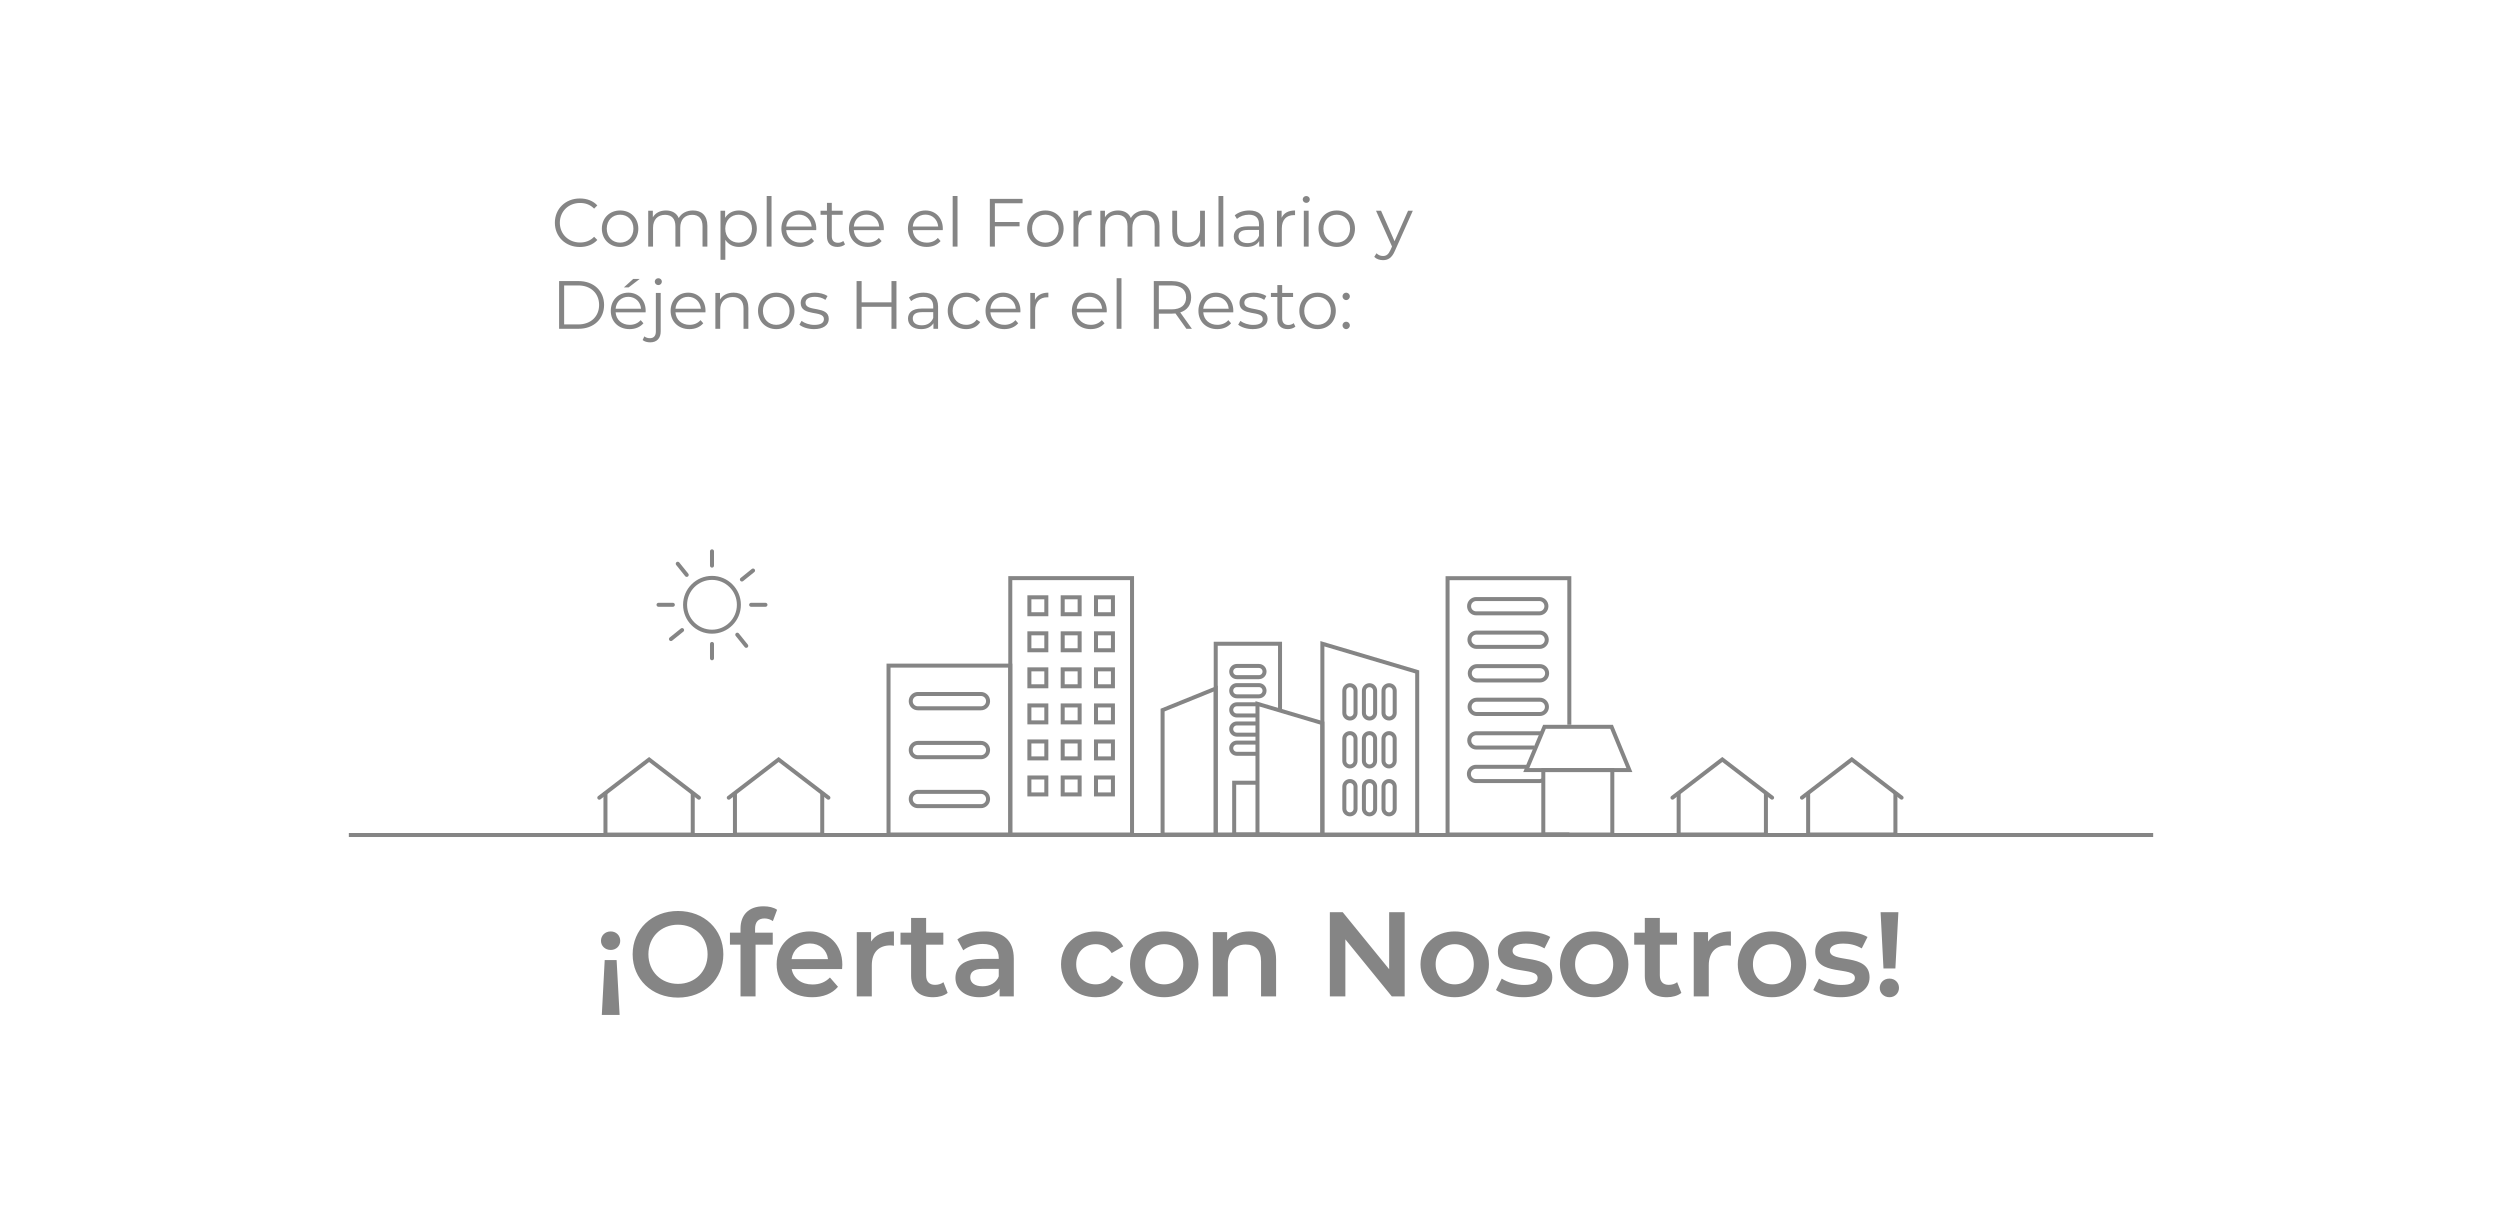 <svg width="1247" height="602" viewBox="0 0 1247 602" fill="none" xmlns="http://www.w3.org/2000/svg">
<rect width="1247" height="602" fill="white"/>
<path d="M883.92 397.87L859.081 378.82L834.23 397.87" stroke="#858585" stroke-width="2" stroke-miterlimit="10" stroke-linecap="round"/>
<path d="M880.841 396.1V416.25H837.311V396.1" stroke="#858585" stroke-width="2" stroke-miterlimit="10" stroke-linecap="square"/>
<path d="M948.51 397.87L923.66 378.82L898.82 397.87" stroke="#858585" stroke-width="2" stroke-miterlimit="10" stroke-linecap="round"/>
<path d="M945.43 396.1V416.25H901.9V396.1" stroke="#858585" stroke-width="2" stroke-miterlimit="10" stroke-linecap="square"/>
<path d="M812.729 384.11H761.299L770.379 362.52H803.839L812.729 384.11Z" stroke="#858585" stroke-width="2" stroke-miterlimit="10" stroke-linecap="round"/>
<path d="M804.219 384.11H769.799V416.25H804.219V384.11Z" stroke="#858585" stroke-width="2" stroke-miterlimit="10" stroke-linecap="round"/>
<path d="M348.62 397.9L323.77 378.85L298.93 397.9" stroke="#858585" stroke-width="2" stroke-miterlimit="10" stroke-linecap="round"/>
<path d="M345.54 396.14V416.29H302V396.14" stroke="#858585" stroke-width="2" stroke-miterlimit="10" stroke-linecap="square"/>
<path d="M413.21 397.9L388.36 378.85L363.51 397.9" stroke="#858585" stroke-width="2" stroke-miterlimit="10" stroke-linecap="round"/>
<path d="M410.13 396.14V416.29H366.59V396.14" stroke="#858585" stroke-width="2" stroke-miterlimit="10" stroke-linecap="square"/>
<path d="M638.48 416.25H606.4V321.1H638.48V354.42" stroke="#858585" stroke-width="2" stroke-miterlimit="10"/>
<path d="M606.4 416.25H579.9V354.19L606.4 343.45V416.25Z" stroke="#858585" stroke-width="2" stroke-miterlimit="10"/>
<path d="M627.23 416.25H659.6V360.69L627.23 351.07V416.25Z" stroke="#858585" stroke-width="2" stroke-miterlimit="10"/>
<path d="M659.6 416.25H706.9V335.14L659.6 321.1V416.25Z" stroke="#858585" stroke-width="2" stroke-miterlimit="10"/>
<path d="M627.959 332.18H616.919C615.378 332.18 614.129 333.429 614.129 334.97V334.98C614.129 336.521 615.378 337.77 616.919 337.77H627.959C629.5 337.77 630.749 336.521 630.749 334.98V334.97C630.749 333.429 629.5 332.18 627.959 332.18Z" stroke="#858585" stroke-width="2" stroke-miterlimit="10"/>
<path d="M676.139 355.61V344.57C676.139 343.029 674.89 341.78 673.349 341.78H673.339C671.798 341.78 670.549 343.029 670.549 344.57V355.61C670.549 357.151 671.798 358.4 673.339 358.4H673.349C674.89 358.4 676.139 357.151 676.139 355.61Z" stroke="#858585" stroke-width="2" stroke-miterlimit="10"/>
<path d="M685.908 355.61V344.57C685.908 343.029 684.659 341.78 683.118 341.78H683.108C681.567 341.78 680.318 343.029 680.318 344.57V355.61C680.318 357.151 681.567 358.4 683.108 358.4H683.118C684.659 358.4 685.908 357.151 685.908 355.61Z" stroke="#858585" stroke-width="2" stroke-miterlimit="10"/>
<path d="M695.68 355.61V344.57C695.68 343.029 694.431 341.78 692.89 341.78H692.88C691.339 341.78 690.09 343.029 690.09 344.57V355.61C690.09 357.151 691.339 358.4 692.88 358.4H692.89C694.431 358.4 695.68 357.151 695.68 355.61Z" stroke="#858585" stroke-width="2" stroke-miterlimit="10"/>
<path d="M676.129 379.51V368.47C676.129 366.929 674.88 365.68 673.339 365.68H673.329C671.788 365.68 670.539 366.929 670.539 368.47V379.51C670.539 381.051 671.788 382.3 673.329 382.3H673.339C674.88 382.3 676.129 381.051 676.129 379.51Z" stroke="#858585" stroke-width="2" stroke-miterlimit="10"/>
<path d="M685.898 379.51V368.47C685.898 366.929 684.649 365.68 683.108 365.68H683.098C681.558 365.68 680.308 366.929 680.308 368.47V379.51C680.308 381.051 681.558 382.3 683.098 382.3H683.108C684.649 382.3 685.898 381.051 685.898 379.51Z" stroke="#858585" stroke-width="2" stroke-miterlimit="10"/>
<path d="M695.67 379.51V368.47C695.67 366.929 694.421 365.68 692.88 365.68H692.87C691.329 365.68 690.08 366.929 690.08 368.47V379.51C690.08 381.051 691.329 382.3 692.87 382.3H692.88C694.421 382.3 695.67 381.051 695.67 379.51Z" stroke="#858585" stroke-width="2" stroke-miterlimit="10"/>
<path d="M676.139 403.41V392.37C676.139 390.829 674.89 389.58 673.349 389.58H673.339C671.798 389.58 670.549 390.829 670.549 392.37V403.41C670.549 404.951 671.798 406.2 673.339 406.2H673.349C674.89 406.2 676.139 404.951 676.139 403.41Z" stroke="#858585" stroke-width="2" stroke-miterlimit="10"/>
<path d="M685.908 403.41V392.37C685.908 390.829 684.659 389.58 683.118 389.58H683.108C681.567 389.58 680.318 390.829 680.318 392.37V403.41C680.318 404.951 681.567 406.2 683.108 406.2H683.118C684.659 406.2 685.908 404.951 685.908 403.41Z" stroke="#858585" stroke-width="2" stroke-miterlimit="10"/>
<path d="M695.68 403.41V392.37C695.68 390.829 694.431 389.58 692.89 389.58H692.88C691.339 389.58 690.09 390.829 690.09 392.37V403.41C690.09 404.951 691.339 406.2 692.88 406.2H692.89C694.431 406.2 695.68 404.951 695.68 403.41Z" stroke="#858585" stroke-width="2" stroke-miterlimit="10"/>
<path d="M627.959 341.73H616.919C615.378 341.73 614.129 342.979 614.129 344.52V344.53C614.129 346.071 615.378 347.32 616.919 347.32H627.959C629.5 347.32 630.749 346.071 630.749 344.53V344.52C630.749 342.979 629.5 341.73 627.959 341.73Z" stroke="#858585" stroke-width="2" stroke-miterlimit="10"/>
<path d="M627.229 356.88H616.919C615.379 356.88 614.129 355.63 614.129 354.09C614.129 352.55 615.379 351.3 616.919 351.3H627.229" stroke="#858585" stroke-width="2" stroke-miterlimit="10"/>
<path d="M627.229 366.44H616.919C615.379 366.44 614.129 365.19 614.129 363.65C614.129 362.11 615.379 360.86 616.919 360.86H627.229" stroke="#858585" stroke-width="2" stroke-miterlimit="10"/>
<path d="M627.229 375.99H616.919C615.379 375.99 614.129 374.74 614.129 373.2C614.129 371.66 615.379 370.41 616.919 370.41H627.229" stroke="#858585" stroke-width="2" stroke-miterlimit="10"/>
<path d="M782.779 416.25H722.049V288.4H782.779V361.52" stroke="#858585" stroke-width="2" stroke-miterlimit="10"/>
<path d="M503.929 332.01H443.199V416.25H503.929V332.01Z" stroke="#858585" stroke-width="2" stroke-miterlimit="10"/>
<path d="M489.309 346.16H457.819C455.864 346.16 454.279 347.745 454.279 349.7V349.76C454.279 351.715 455.864 353.3 457.819 353.3H489.309C491.264 353.3 492.849 351.715 492.849 349.76V349.7C492.849 347.745 491.264 346.16 489.309 346.16Z" stroke="#858585" stroke-width="2" stroke-miterlimit="10"/>
<path d="M489.309 370.56H457.819C455.864 370.56 454.279 372.145 454.279 374.1V374.16C454.279 376.115 455.864 377.7 457.819 377.7H489.309C491.264 377.7 492.849 376.115 492.849 374.16V374.1C492.849 372.145 491.264 370.56 489.309 370.56Z" stroke="#858585" stroke-width="2" stroke-miterlimit="10"/>
<path d="M489.309 394.97H457.819C455.864 394.97 454.279 396.555 454.279 398.51V398.57C454.279 400.525 455.864 402.11 457.819 402.11H489.309C491.264 402.11 492.849 400.525 492.849 398.57V398.51C492.849 396.555 491.264 394.97 489.309 394.97Z" stroke="#858585" stroke-width="2" stroke-miterlimit="10"/>
<path d="M767.809 298.8H736.319C734.364 298.8 732.779 300.385 732.779 302.34V302.4C732.779 304.355 734.364 305.94 736.319 305.94H767.809C769.764 305.94 771.349 304.355 771.349 302.4V302.34C771.349 300.385 769.764 298.8 767.809 298.8Z" stroke="#858585" stroke-width="2" stroke-miterlimit="10"/>
<path d="M767.979 315.53H736.489C734.534 315.53 732.949 317.115 732.949 319.07V319.13C732.949 321.085 734.534 322.67 736.489 322.67H767.979C769.934 322.67 771.519 321.085 771.519 319.13V319.07C771.519 317.115 769.934 315.53 767.979 315.53Z" stroke="#858585" stroke-width="2" stroke-miterlimit="10"/>
<path d="M768.159 332.271H736.669C734.714 332.271 733.129 333.855 733.129 335.811V335.871C733.129 337.826 734.714 339.411 736.669 339.411H768.159C770.114 339.411 771.699 337.826 771.699 335.871V335.811C771.699 333.855 770.114 332.271 768.159 332.271Z" stroke="#858585" stroke-width="2" stroke-miterlimit="10"/>
<path d="M765.319 372.88H736.399C734.449 372.88 732.859 371.3 732.859 369.34V369.28C732.859 367.33 734.439 365.74 736.399 365.74H768.689" stroke="#858585" stroke-width="2" stroke-miterlimit="10"/>
<path d="M769.809 388.93C769.219 389.36 768.499 389.61 767.719 389.61H736.229C734.279 389.61 732.689 388.03 732.689 386.07V386.01C732.689 384.06 734.269 382.47 736.229 382.47H761.569" stroke="#858585" stroke-width="2" stroke-miterlimit="10"/>
<path d="M768.069 349.01H736.579C734.624 349.01 733.039 350.595 733.039 352.55V352.61C733.039 354.565 734.624 356.15 736.579 356.15H768.069C770.024 356.15 771.609 354.565 771.609 352.61V352.55C771.609 350.595 770.024 349.01 768.069 349.01Z" stroke="#858585" stroke-width="2" stroke-miterlimit="10"/>
<path d="M627.229 390.42H615.609V416.25H627.229" stroke="#858585" stroke-width="2" stroke-miterlimit="10"/>
<path d="M564.66 288.37H503.93V416.26H564.66V288.37Z" stroke="#858585" stroke-width="2" stroke-miterlimit="10"/>
<path d="M521.909 297.93H513.459V306.38H521.909V297.93Z" stroke="#858585" stroke-width="2" stroke-miterlimit="10"/>
<path d="M538.518 297.93H530.068V306.38H538.518V297.93Z" stroke="#858585" stroke-width="2" stroke-miterlimit="10"/>
<path d="M555.13 297.93H546.68V306.38H555.13V297.93Z" stroke="#858585" stroke-width="2" stroke-miterlimit="10"/>
<path d="M521.909 315.9H513.459V324.35H521.909V315.9Z" stroke="#858585" stroke-width="2" stroke-miterlimit="10"/>
<path d="M538.518 315.9H530.068V324.35H538.518V315.9Z" stroke="#858585" stroke-width="2" stroke-miterlimit="10"/>
<path d="M555.13 315.9H546.68V324.35H555.13V315.9Z" stroke="#858585" stroke-width="2" stroke-miterlimit="10"/>
<path d="M521.909 333.87H513.459V342.32H521.909V333.87Z" stroke="#858585" stroke-width="2" stroke-miterlimit="10"/>
<path d="M538.518 333.87H530.068V342.32H538.518V333.87Z" stroke="#858585" stroke-width="2" stroke-miterlimit="10"/>
<path d="M555.13 333.87H546.68V342.32H555.13V333.87Z" stroke="#858585" stroke-width="2" stroke-miterlimit="10"/>
<path d="M521.909 351.87H513.459V360.32H521.909V351.87Z" stroke="#858585" stroke-width="2" stroke-miterlimit="10"/>
<path d="M538.518 351.87H530.068V360.32H538.518V351.87Z" stroke="#858585" stroke-width="2" stroke-miterlimit="10"/>
<path d="M555.13 351.87H546.68V360.32H555.13V351.87Z" stroke="#858585" stroke-width="2" stroke-miterlimit="10"/>
<path d="M521.909 369.84H513.459V378.29H521.909V369.84Z" stroke="#858585" stroke-width="2" stroke-miterlimit="10"/>
<path d="M538.518 369.84H530.068V378.29H538.518V369.84Z" stroke="#858585" stroke-width="2" stroke-miterlimit="10"/>
<path d="M555.13 369.84H546.68V378.29H555.13V369.84Z" stroke="#858585" stroke-width="2" stroke-miterlimit="10"/>
<path d="M521.909 387.81H513.459V396.26H521.909V387.81Z" stroke="#858585" stroke-width="2" stroke-miterlimit="10"/>
<path d="M538.518 387.81H530.068V396.26H538.518V387.81Z" stroke="#858585" stroke-width="2" stroke-miterlimit="10"/>
<path d="M555.13 387.81H546.68V396.26H555.13V387.81Z" stroke="#858585" stroke-width="2" stroke-miterlimit="10"/>
<path d="M174 416.5L1074 416.5" stroke="#858585" stroke-width="2" stroke-miterlimit="10"/>
<path d="M355.139 315.09C362.55 315.09 368.559 309.082 368.559 301.67C368.559 294.258 362.55 288.25 355.139 288.25C347.727 288.25 341.719 294.258 341.719 301.67C341.719 309.082 347.727 315.09 355.139 315.09Z" stroke="#858585" stroke-width="2" stroke-miterlimit="10"/>
<path d="M355.141 275V282.14" stroke="#858585" stroke-width="2" stroke-miterlimit="10" stroke-linecap="round"/>
<path d="M338.059 281.19L342.529 286.76" stroke="#858585" stroke-width="2" stroke-miterlimit="10" stroke-linecap="round"/>
<path d="M328.469 301.67H335.619" stroke="#858585" stroke-width="2" stroke-miterlimit="10" stroke-linecap="round"/>
<path d="M334.67 318.76L340.23 314.28" stroke="#858585" stroke-width="2" stroke-miterlimit="10" stroke-linecap="round"/>
<path d="M355.141 328.34V321.2" stroke="#858585" stroke-width="2" stroke-miterlimit="10" stroke-linecap="round"/>
<path d="M372.23 322.15L367.75 316.58" stroke="#858585" stroke-width="2" stroke-miterlimit="10" stroke-linecap="round"/>
<path d="M381.81 301.67H374.67" stroke="#858585" stroke-width="2" stroke-miterlimit="10" stroke-linecap="round"/>
<path d="M375.619 284.58L370.059 289.06" stroke="#858585" stroke-width="2" stroke-miterlimit="10" stroke-linecap="round"/>
<path d="M304.625 464.6C307.385 464.6 309.365 466.64 309.365 469.28C309.365 471.8 307.385 473.84 304.625 473.84C301.805 473.84 299.765 471.8 299.765 469.28C299.765 466.64 301.805 464.6 304.625 464.6ZM307.565 478.88L309.065 506.24H300.185L301.625 478.88H307.565ZM338.184 497.6C325.164 497.6 315.564 488.42 315.564 476C315.564 463.58 325.164 454.4 338.184 454.4C351.204 454.4 360.804 463.52 360.804 476C360.804 488.48 351.204 497.6 338.184 497.6ZM338.184 490.76C346.644 490.76 352.944 484.58 352.944 476C352.944 467.42 346.644 461.24 338.184 461.24C329.724 461.24 323.424 467.42 323.424 476C323.424 484.58 329.724 490.76 338.184 490.76ZM381.372 458.12C378.252 458.12 376.632 459.86 376.632 463.28V465.2H385.452V471.2H376.872V497H369.372V471.2H364.092V465.2H369.372V463.16C369.372 456.44 373.392 452.06 380.832 452.06C383.412 452.06 385.932 452.6 387.612 453.8L385.512 459.44C384.372 458.66 382.932 458.12 381.372 458.12ZM420.151 481.16C420.151 481.76 420.091 482.66 420.031 483.38H394.891C395.791 488.06 399.691 491.06 405.271 491.06C408.871 491.06 411.691 489.92 413.971 487.58L417.991 492.2C415.111 495.62 410.611 497.42 405.091 497.42C394.351 497.42 387.391 490.52 387.391 480.98C387.391 471.44 394.411 464.6 403.951 464.6C413.311 464.6 420.151 471.14 420.151 481.16ZM403.951 470.6C399.091 470.6 395.551 473.72 394.831 478.4H413.011C412.411 473.78 408.871 470.6 403.951 470.6ZM434.496 469.64C436.656 466.28 440.556 464.6 445.896 464.6V471.74C445.236 471.62 444.696 471.56 444.156 471.56C438.456 471.56 434.856 474.92 434.856 481.46V497H427.356V464.96H434.496V469.64ZM470.59 489.92L472.69 495.26C470.89 496.7 468.19 497.42 465.49 497.42C458.47 497.42 454.45 493.7 454.45 486.62V471.2H449.17V465.2H454.45V457.88H461.95V465.2H470.53V471.2H461.95V486.44C461.95 489.56 463.51 491.24 466.39 491.24C467.95 491.24 469.45 490.82 470.59 489.92ZM491.099 464.6C500.339 464.6 505.679 468.98 505.679 478.22V497H498.599V493.1C496.799 495.86 493.319 497.42 488.519 497.42C481.199 497.42 476.579 493.4 476.579 487.82C476.579 482.48 480.179 478.28 489.899 478.28H498.179V477.8C498.179 473.42 495.539 470.84 490.199 470.84C486.599 470.84 482.879 472.04 480.479 474.02L477.539 468.56C480.959 465.92 485.939 464.6 491.099 464.6ZM490.079 491.96C493.739 491.96 496.919 490.28 498.179 486.98V483.26H490.439C485.339 483.26 483.959 485.18 483.959 487.52C483.959 490.22 486.239 491.96 490.079 491.96ZM546.587 497.42C536.447 497.42 529.247 490.58 529.247 480.98C529.247 471.38 536.447 464.6 546.587 464.6C552.827 464.6 557.807 467.18 560.267 472.04L554.507 475.4C552.587 472.34 549.707 470.96 546.527 470.96C541.007 470.96 536.807 474.8 536.807 480.98C536.807 487.22 541.007 491 546.527 491C549.707 491 552.587 489.62 554.507 486.56L560.267 489.92C557.807 494.72 552.827 497.42 546.587 497.42ZM580.681 497.42C570.841 497.42 563.641 490.58 563.641 480.98C563.641 471.38 570.841 464.6 580.681 464.6C590.641 464.6 597.781 471.38 597.781 480.98C597.781 490.58 590.641 497.42 580.681 497.42ZM580.681 491C586.141 491 590.221 487.1 590.221 480.98C590.221 474.86 586.141 470.96 580.681 470.96C575.281 470.96 571.201 474.86 571.201 480.98C571.201 487.1 575.281 491 580.681 491ZM623.133 464.6C630.813 464.6 636.513 468.98 636.513 478.64V497H629.013V479.6C629.013 473.9 626.193 471.14 621.393 471.14C616.053 471.14 612.453 474.38 612.453 480.8V497H604.953V464.96H612.093V469.1C614.553 466.16 618.453 464.6 623.133 464.6ZM692.909 455H700.649V497H694.229L671.069 468.56V497H663.329V455H669.749L692.909 483.44V455ZM725.584 497.42C715.744 497.42 708.544 490.58 708.544 480.98C708.544 471.38 715.744 464.6 725.584 464.6C735.544 464.6 742.684 471.38 742.684 480.98C742.684 490.58 735.544 497.42 725.584 497.42ZM725.584 491C731.044 491 735.124 487.1 735.124 480.98C735.124 474.86 731.044 470.96 725.584 470.96C720.184 470.96 716.104 474.86 716.104 480.98C716.104 487.1 720.184 491 725.584 491ZM759.756 497.42C754.416 497.42 749.076 495.86 746.196 493.82L749.076 488.12C751.896 489.98 756.216 491.3 760.236 491.3C764.976 491.3 766.956 489.98 766.956 487.76C766.956 481.64 747.156 487.4 747.156 474.62C747.156 468.56 752.616 464.6 761.256 464.6C765.516 464.6 770.376 465.62 773.256 467.36L770.376 473.06C767.316 471.26 764.256 470.66 761.196 470.66C756.636 470.66 754.476 472.16 754.476 474.26C754.476 480.74 774.276 474.98 774.276 487.52C774.276 493.52 768.756 497.42 759.756 497.42ZM795.134 497.42C785.294 497.42 778.094 490.58 778.094 480.98C778.094 471.38 785.294 464.6 795.134 464.6C805.094 464.6 812.234 471.38 812.234 480.98C812.234 490.58 805.094 497.42 795.134 497.42ZM795.134 491C800.594 491 804.674 487.1 804.674 480.98C804.674 474.86 800.594 470.96 795.134 470.96C789.734 470.96 785.654 474.86 785.654 480.98C785.654 487.1 789.734 491 795.134 491ZM836.566 489.92L838.666 495.26C836.866 496.7 834.166 497.42 831.466 497.42C824.446 497.42 820.426 493.7 820.426 486.62V471.2H815.146V465.2H820.426V457.88H827.926V465.2H836.506V471.2H827.926V486.44C827.926 489.56 829.486 491.24 832.366 491.24C833.926 491.24 835.426 490.82 836.566 489.92ZM851.976 469.64C854.136 466.28 858.036 464.6 863.376 464.6V471.74C862.716 471.62 862.176 471.56 861.636 471.56C855.936 471.56 852.336 474.92 852.336 481.46V497H844.836V464.96H851.976V469.64ZM883.845 497.42C874.005 497.42 866.805 490.58 866.805 480.98C866.805 471.38 874.005 464.6 883.845 464.6C893.805 464.6 900.945 471.38 900.945 480.98C900.945 490.58 893.805 497.42 883.845 497.42ZM883.845 491C889.305 491 893.385 487.1 893.385 480.98C893.385 474.86 889.305 470.96 883.845 470.96C878.445 470.96 874.365 474.86 874.365 480.98C874.365 487.1 878.445 491 883.845 491ZM918.017 497.42C912.677 497.42 907.337 495.86 904.457 493.82L907.337 488.12C910.157 489.98 914.477 491.3 918.497 491.3C923.237 491.3 925.217 489.98 925.217 487.76C925.217 481.64 905.417 487.4 905.417 474.62C905.417 468.56 910.877 464.6 919.517 464.6C923.777 464.6 928.637 465.62 931.517 467.36L928.637 473.06C925.577 471.26 922.517 470.66 919.457 470.66C914.897 470.66 912.737 472.16 912.737 474.26C912.737 480.74 932.537 474.98 932.537 487.52C932.537 493.52 927.017 497.42 918.017 497.42ZM939.476 483.08L938.036 455H946.916L945.416 483.08H939.476ZM942.476 497.42C939.656 497.42 937.616 495.32 937.616 492.74C937.616 490.16 939.656 488.12 942.476 488.12C945.236 488.12 947.216 490.16 947.216 492.74C947.216 495.32 945.236 497.42 942.476 497.42Z" fill="#858585"/>
<path d="M289.212 123.204C282.072 123.204 276.768 118.07 276.768 111.1C276.768 104.13 282.072 98.996 289.246 98.996C292.714 98.996 295.842 100.152 297.95 102.464L296.352 104.062C294.414 102.09 292.034 101.24 289.314 101.24C283.568 101.24 279.25 105.456 279.25 111.1C279.25 116.744 283.568 120.96 289.314 120.96C292.034 120.96 294.414 120.11 296.352 118.104L297.95 119.702C295.842 122.014 292.714 123.204 289.212 123.204ZM309.317 123.17C304.081 123.17 300.205 119.362 300.205 114.058C300.205 108.754 304.081 104.98 309.317 104.98C314.553 104.98 318.395 108.754 318.395 114.058C318.395 119.362 314.553 123.17 309.317 123.17ZM309.317 121.028C313.125 121.028 315.947 118.24 315.947 114.058C315.947 109.876 313.125 107.088 309.317 107.088C305.509 107.088 302.653 109.876 302.653 114.058C302.653 118.24 305.509 121.028 309.317 121.028ZM345.627 104.98C349.979 104.98 352.835 107.496 352.835 112.63V123H350.421V112.868C350.421 109.094 348.517 107.156 345.287 107.156C341.615 107.156 339.303 109.536 339.303 113.616V123H336.889V112.868C336.889 109.094 334.985 107.156 331.721 107.156C328.083 107.156 325.737 109.536 325.737 113.616V123H323.323V105.116H325.635V108.38C326.893 106.238 329.205 104.98 332.197 104.98C335.155 104.98 337.467 106.238 338.555 108.754C339.847 106.442 342.397 104.98 345.627 104.98ZM368.596 104.98C373.696 104.98 377.504 108.652 377.504 114.058C377.504 119.498 373.696 123.17 368.596 123.17C365.74 123.17 363.292 121.946 361.796 119.634V129.596H359.382V105.116H361.694V108.652C363.156 106.272 365.638 104.98 368.596 104.98ZM368.426 121.028C372.2 121.028 375.09 118.24 375.09 114.058C375.09 109.91 372.2 107.088 368.426 107.088C364.618 107.088 361.762 109.91 361.762 114.058C361.762 118.24 364.618 121.028 368.426 121.028ZM382.425 123V97.772H384.839V123H382.425ZM407.161 114.058C407.161 114.262 407.127 114.534 407.127 114.806H392.167C392.439 118.546 395.295 121.028 399.205 121.028C401.381 121.028 403.319 120.246 404.679 118.682L406.039 120.246C404.441 122.15 401.959 123.17 399.137 123.17C393.561 123.17 389.753 119.362 389.753 114.058C389.753 108.754 393.459 104.98 398.491 104.98C403.523 104.98 407.161 108.686 407.161 114.058ZM398.491 107.054C395.023 107.054 392.473 109.502 392.167 113.004H404.849C404.543 109.502 401.993 107.054 398.491 107.054ZM420.643 120.178L421.493 121.912C420.541 122.762 419.113 123.17 417.719 123.17C414.353 123.17 412.483 121.266 412.483 117.968V107.156H409.287V105.116H412.483V101.206H414.897V105.116H420.337V107.156H414.897V117.832C414.897 119.94 415.985 121.096 417.991 121.096C418.977 121.096 419.963 120.79 420.643 120.178ZM440.863 114.058C440.863 114.262 440.829 114.534 440.829 114.806H425.869C426.141 118.546 428.997 121.028 432.907 121.028C435.083 121.028 437.021 120.246 438.381 118.682L439.741 120.246C438.143 122.15 435.661 123.17 432.839 123.17C427.263 123.17 423.455 119.362 423.455 114.058C423.455 108.754 427.161 104.98 432.193 104.98C437.225 104.98 440.863 108.686 440.863 114.058ZM432.193 107.054C428.725 107.054 426.175 109.502 425.869 113.004H438.551C438.245 109.502 435.695 107.054 432.193 107.054ZM470.281 114.058C470.281 114.262 470.247 114.534 470.247 114.806H455.287C455.559 118.546 458.415 121.028 462.325 121.028C464.501 121.028 466.439 120.246 467.799 118.682L469.159 120.246C467.561 122.15 465.079 123.17 462.257 123.17C456.681 123.17 452.873 119.362 452.873 114.058C452.873 108.754 456.579 104.98 461.611 104.98C466.643 104.98 470.281 108.686 470.281 114.058ZM461.611 107.054C458.143 107.054 455.593 109.502 455.287 113.004H467.969C467.663 109.502 465.113 107.054 461.611 107.054ZM475.194 123V97.772H477.608V123H475.194ZM510.053 101.376H496.249V110.726H508.557V112.902H496.249V123H493.733V99.2H510.053V101.376ZM521.451 123.17C516.215 123.17 512.339 119.362 512.339 114.058C512.339 108.754 516.215 104.98 521.451 104.98C526.687 104.98 530.529 108.754 530.529 114.058C530.529 119.362 526.687 123.17 521.451 123.17ZM521.451 121.028C525.259 121.028 528.081 118.24 528.081 114.058C528.081 109.876 525.259 107.088 521.451 107.088C517.643 107.088 514.787 109.876 514.787 114.058C514.787 118.24 517.643 121.028 521.451 121.028ZM537.77 108.618C538.892 106.238 541.17 104.98 544.468 104.98V107.326C544.264 107.326 544.06 107.292 543.89 107.292C540.15 107.292 537.872 109.672 537.872 113.888V123H535.458V105.116H537.77V108.618ZM571.143 104.98C575.495 104.98 578.351 107.496 578.351 112.63V123H575.937V112.868C575.937 109.094 574.033 107.156 570.803 107.156C567.131 107.156 564.819 109.536 564.819 113.616V123H562.405V112.868C562.405 109.094 560.501 107.156 557.237 107.156C553.599 107.156 551.253 109.536 551.253 113.616V123H548.839V105.116H551.151V108.38C552.409 106.238 554.721 104.98 557.713 104.98C560.671 104.98 562.983 106.238 564.071 108.754C565.363 106.442 567.913 104.98 571.143 104.98ZM598.599 105.116H601.013V123H598.701V119.736C597.443 121.912 595.131 123.17 592.275 123.17C587.719 123.17 584.727 120.62 584.727 115.486V105.116H587.141V115.248C587.141 119.056 589.113 120.994 592.513 120.994C596.253 120.994 598.599 118.58 598.599 114.5V105.116ZM607.774 123V97.772H610.188V123H607.774ZM623.161 104.98C627.785 104.98 630.403 107.292 630.403 111.916V123H628.091V120.212C627.003 122.048 624.895 123.17 621.937 123.17C617.891 123.17 615.409 121.062 615.409 117.968C615.409 115.214 617.177 112.902 622.311 112.902H627.989V111.814C627.989 108.754 626.255 107.088 622.923 107.088C620.611 107.088 618.435 107.904 616.973 109.196L615.885 107.394C617.687 105.864 620.339 104.98 623.161 104.98ZM622.311 121.266C625.031 121.266 627.037 119.974 627.989 117.628V114.704H622.379C618.911 114.704 617.789 116.064 617.789 117.9C617.789 119.974 619.455 121.266 622.311 121.266ZM639.272 108.618C640.394 106.238 642.672 104.98 645.97 104.98V107.326C645.766 107.326 645.562 107.292 645.392 107.292C641.652 107.292 639.374 109.672 639.374 113.888V123H636.96V105.116H639.272V108.618ZM651.565 101.206C650.579 101.206 649.797 100.424 649.797 99.472C649.797 98.554 650.579 97.772 651.565 97.772C652.551 97.772 653.333 98.52 653.333 99.438C653.333 100.424 652.585 101.206 651.565 101.206ZM650.341 123V105.116H652.755V123H650.341ZM666.781 123.17C661.545 123.17 657.669 119.362 657.669 114.058C657.669 108.754 661.545 104.98 666.781 104.98C672.017 104.98 675.859 108.754 675.859 114.058C675.859 119.362 672.017 123.17 666.781 123.17ZM666.781 121.028C670.589 121.028 673.411 118.24 673.411 114.058C673.411 109.876 670.589 107.088 666.781 107.088C662.973 107.088 660.117 109.876 660.117 114.058C660.117 118.24 662.973 121.028 666.781 121.028ZM702.334 105.116H704.714L695.772 125.142C694.276 128.644 692.372 129.766 689.822 129.766C688.156 129.766 686.558 129.222 685.47 128.134L686.592 126.332C687.476 127.216 688.564 127.692 689.856 127.692C691.454 127.692 692.542 126.944 693.562 124.7L694.344 122.966L686.354 105.116H688.87L695.602 120.314L702.334 105.116ZM278.876 164V140.2H288.566C296.182 140.2 301.316 145.096 301.316 152.1C301.316 159.104 296.182 164 288.566 164H278.876ZM281.392 161.824H288.43C294.754 161.824 298.834 157.812 298.834 152.1C298.834 146.388 294.754 142.376 288.43 142.376H281.392V161.824ZM319.07 139.146L313.562 143.362H311.182L315.84 139.146H319.07ZM322.062 155.058C322.062 155.262 322.028 155.534 322.028 155.806H307.068C307.34 159.546 310.196 162.028 314.106 162.028C316.282 162.028 318.22 161.246 319.58 159.682L320.94 161.246C319.342 163.15 316.86 164.17 314.038 164.17C308.462 164.17 304.654 160.362 304.654 155.058C304.654 149.754 308.36 145.98 313.392 145.98C318.424 145.98 322.062 149.686 322.062 155.058ZM313.392 148.054C309.924 148.054 307.374 150.502 307.068 154.004H319.75C319.444 150.502 316.894 148.054 313.392 148.054ZM328.369 142.206C327.383 142.206 326.601 141.424 326.601 140.472C326.601 139.554 327.383 138.772 328.369 138.772C329.355 138.772 330.137 139.52 330.137 140.438C330.137 141.424 329.389 142.206 328.369 142.206ZM324.323 170.766C322.895 170.766 321.433 170.392 320.549 169.61L321.399 167.774C322.113 168.386 323.065 168.692 324.187 168.692C326.091 168.692 327.145 167.536 327.145 165.326V146.116H329.559V165.326C329.559 168.624 327.723 170.766 324.323 170.766ZM351.911 155.058C351.911 155.262 351.877 155.534 351.877 155.806H336.917C337.189 159.546 340.045 162.028 343.955 162.028C346.131 162.028 348.069 161.246 349.429 159.682L350.789 161.246C349.191 163.15 346.709 164.17 343.887 164.17C338.311 164.17 334.503 160.362 334.503 155.058C334.503 149.754 338.209 145.98 343.241 145.98C348.273 145.98 351.911 149.686 351.911 155.058ZM343.241 148.054C339.773 148.054 337.223 150.502 336.917 154.004H349.599C349.293 150.502 346.743 148.054 343.241 148.054ZM365.937 145.98C370.289 145.98 373.281 148.496 373.281 153.63V164H370.867V153.868C370.867 150.094 368.895 148.156 365.495 148.156C361.653 148.156 359.239 150.536 359.239 154.616V164H356.825V146.116H359.137V149.414C360.429 147.238 362.843 145.98 365.937 145.98ZM387.211 164.17C381.975 164.17 378.099 160.362 378.099 155.058C378.099 149.754 381.975 145.98 387.211 145.98C392.447 145.98 396.289 149.754 396.289 155.058C396.289 160.362 392.447 164.17 387.211 164.17ZM387.211 162.028C391.019 162.028 393.841 159.24 393.841 155.058C393.841 150.876 391.019 148.088 387.211 148.088C383.403 148.088 380.547 150.876 380.547 155.058C380.547 159.24 383.403 162.028 387.211 162.028ZM406.012 164.17C403.054 164.17 400.198 163.218 398.736 161.96L399.824 160.056C401.252 161.178 403.666 162.062 406.182 162.062C409.582 162.062 410.976 160.906 410.976 159.138C410.976 154.48 399.382 158.152 399.382 151.08C399.382 148.156 401.898 145.98 406.454 145.98C408.766 145.98 411.282 146.626 412.778 147.646L411.724 149.584C410.16 148.496 408.29 148.054 406.454 148.054C403.224 148.054 401.796 149.312 401.796 151.012C401.796 155.84 413.39 152.202 413.39 159.07C413.39 162.164 410.67 164.17 406.012 164.17ZM444.669 140.2H447.151V164H444.669V153.018H429.777V164H427.261V140.2H429.777V150.808H444.669V140.2ZM460.665 145.98C465.289 145.98 467.907 148.292 467.907 152.916V164H465.595V161.212C464.507 163.048 462.399 164.17 459.441 164.17C455.395 164.17 452.913 162.062 452.913 158.968C452.913 156.214 454.681 153.902 459.815 153.902H465.493V152.814C465.493 149.754 463.759 148.088 460.427 148.088C458.115 148.088 455.939 148.904 454.477 150.196L453.389 148.394C455.191 146.864 457.843 145.98 460.665 145.98ZM459.815 162.266C462.535 162.266 464.541 160.974 465.493 158.628V155.704H459.883C456.415 155.704 455.293 157.064 455.293 158.9C455.293 160.974 456.959 162.266 459.815 162.266ZM481.942 164.17C476.604 164.17 472.728 160.396 472.728 155.058C472.728 149.72 476.604 145.98 481.942 145.98C484.968 145.98 487.518 147.17 488.946 149.516L487.144 150.74C485.92 148.938 484.016 148.088 481.942 148.088C478.032 148.088 475.176 150.876 475.176 155.058C475.176 159.274 478.032 162.028 481.942 162.028C484.016 162.028 485.92 161.212 487.144 159.41L488.946 160.634C487.518 162.946 484.968 164.17 481.942 164.17ZM508.995 155.058C508.995 155.262 508.961 155.534 508.961 155.806H494.001C494.273 159.546 497.129 162.028 501.039 162.028C503.215 162.028 505.153 161.246 506.513 159.682L507.873 161.246C506.275 163.15 503.793 164.17 500.971 164.17C495.395 164.17 491.587 160.362 491.587 155.058C491.587 149.754 495.293 145.98 500.325 145.98C505.357 145.98 508.995 149.686 508.995 155.058ZM500.325 148.054C496.857 148.054 494.307 150.502 494.001 154.004H506.683C506.377 150.502 503.827 148.054 500.325 148.054ZM516.221 149.618C517.343 147.238 519.621 145.98 522.919 145.98V148.326C522.715 148.326 522.511 148.292 522.341 148.292C518.601 148.292 516.323 150.672 516.323 154.888V164H513.909V146.116H516.221V149.618ZM552.06 155.058C552.06 155.262 552.026 155.534 552.026 155.806H537.066C537.338 159.546 540.194 162.028 544.104 162.028C546.28 162.028 548.218 161.246 549.578 159.682L550.938 161.246C549.34 163.15 546.858 164.17 544.036 164.17C538.46 164.17 534.652 160.362 534.652 155.058C534.652 149.754 538.358 145.98 543.39 145.98C548.422 145.98 552.06 149.686 552.06 155.058ZM543.39 148.054C539.922 148.054 537.372 150.502 537.066 154.004H549.748C549.442 150.502 546.892 148.054 543.39 148.054ZM556.973 164V138.772H559.387V164H556.973ZM594.519 164H591.765L586.325 156.35C585.713 156.418 585.101 156.452 584.421 156.452H578.029V164H575.513V140.2H584.421C590.473 140.2 594.145 143.26 594.145 148.36C594.145 152.1 592.173 154.718 588.705 155.84L594.519 164ZM584.353 154.31C589.113 154.31 591.629 152.1 591.629 148.36C591.629 144.552 589.113 142.376 584.353 142.376H578.029V154.31H584.353ZM615.179 155.058C615.179 155.262 615.145 155.534 615.145 155.806H600.185C600.457 159.546 603.313 162.028 607.223 162.028C609.399 162.028 611.337 161.246 612.697 159.682L614.057 161.246C612.459 163.15 609.977 164.17 607.155 164.17C601.579 164.17 597.771 160.362 597.771 155.058C597.771 149.754 601.477 145.98 606.509 145.98C611.541 145.98 615.179 149.686 615.179 155.058ZM606.509 148.054C603.041 148.054 600.491 150.502 600.185 154.004H612.867C612.561 150.502 610.011 148.054 606.509 148.054ZM624.887 164.17C621.929 164.17 619.073 163.218 617.611 161.96L618.699 160.056C620.127 161.178 622.541 162.062 625.057 162.062C628.457 162.062 629.851 160.906 629.851 159.138C629.851 154.48 618.257 158.152 618.257 151.08C618.257 148.156 620.773 145.98 625.329 145.98C627.641 145.98 630.157 146.626 631.653 147.646L630.599 149.584C629.035 148.496 627.165 148.054 625.329 148.054C622.099 148.054 620.671 149.312 620.671 151.012C620.671 155.84 632.265 152.202 632.265 159.07C632.265 162.164 629.545 164.17 624.887 164.17ZM645.295 161.178L646.145 162.912C645.193 163.762 643.765 164.17 642.371 164.17C639.005 164.17 637.135 162.266 637.135 158.968V148.156H633.939V146.116H637.135V142.206H639.549V146.116H644.989V148.156H639.549V158.832C639.549 160.94 640.637 162.096 642.643 162.096C643.629 162.096 644.615 161.79 645.295 161.178ZM657.219 164.17C651.983 164.17 648.107 160.362 648.107 155.058C648.107 149.754 651.983 145.98 657.219 145.98C662.455 145.98 666.297 149.754 666.297 155.058C666.297 160.362 662.455 164.17 657.219 164.17ZM657.219 162.028C661.027 162.028 663.849 159.24 663.849 155.058C663.849 150.876 661.027 148.088 657.219 148.088C653.411 148.088 650.555 150.876 650.555 155.058C650.555 159.24 653.411 162.028 657.219 162.028ZM671.463 149.686C670.477 149.686 669.661 148.87 669.661 147.816C669.661 146.762 670.477 145.98 671.463 145.98C672.449 145.98 673.299 146.762 673.299 147.816C673.299 148.87 672.449 149.686 671.463 149.686ZM671.463 164.17C670.477 164.17 669.661 163.354 669.661 162.3C669.661 161.246 670.477 160.464 671.463 160.464C672.449 160.464 673.299 161.246 673.299 162.3C673.299 163.354 672.449 164.17 671.463 164.17Z" fill="#858585"/>
</svg>